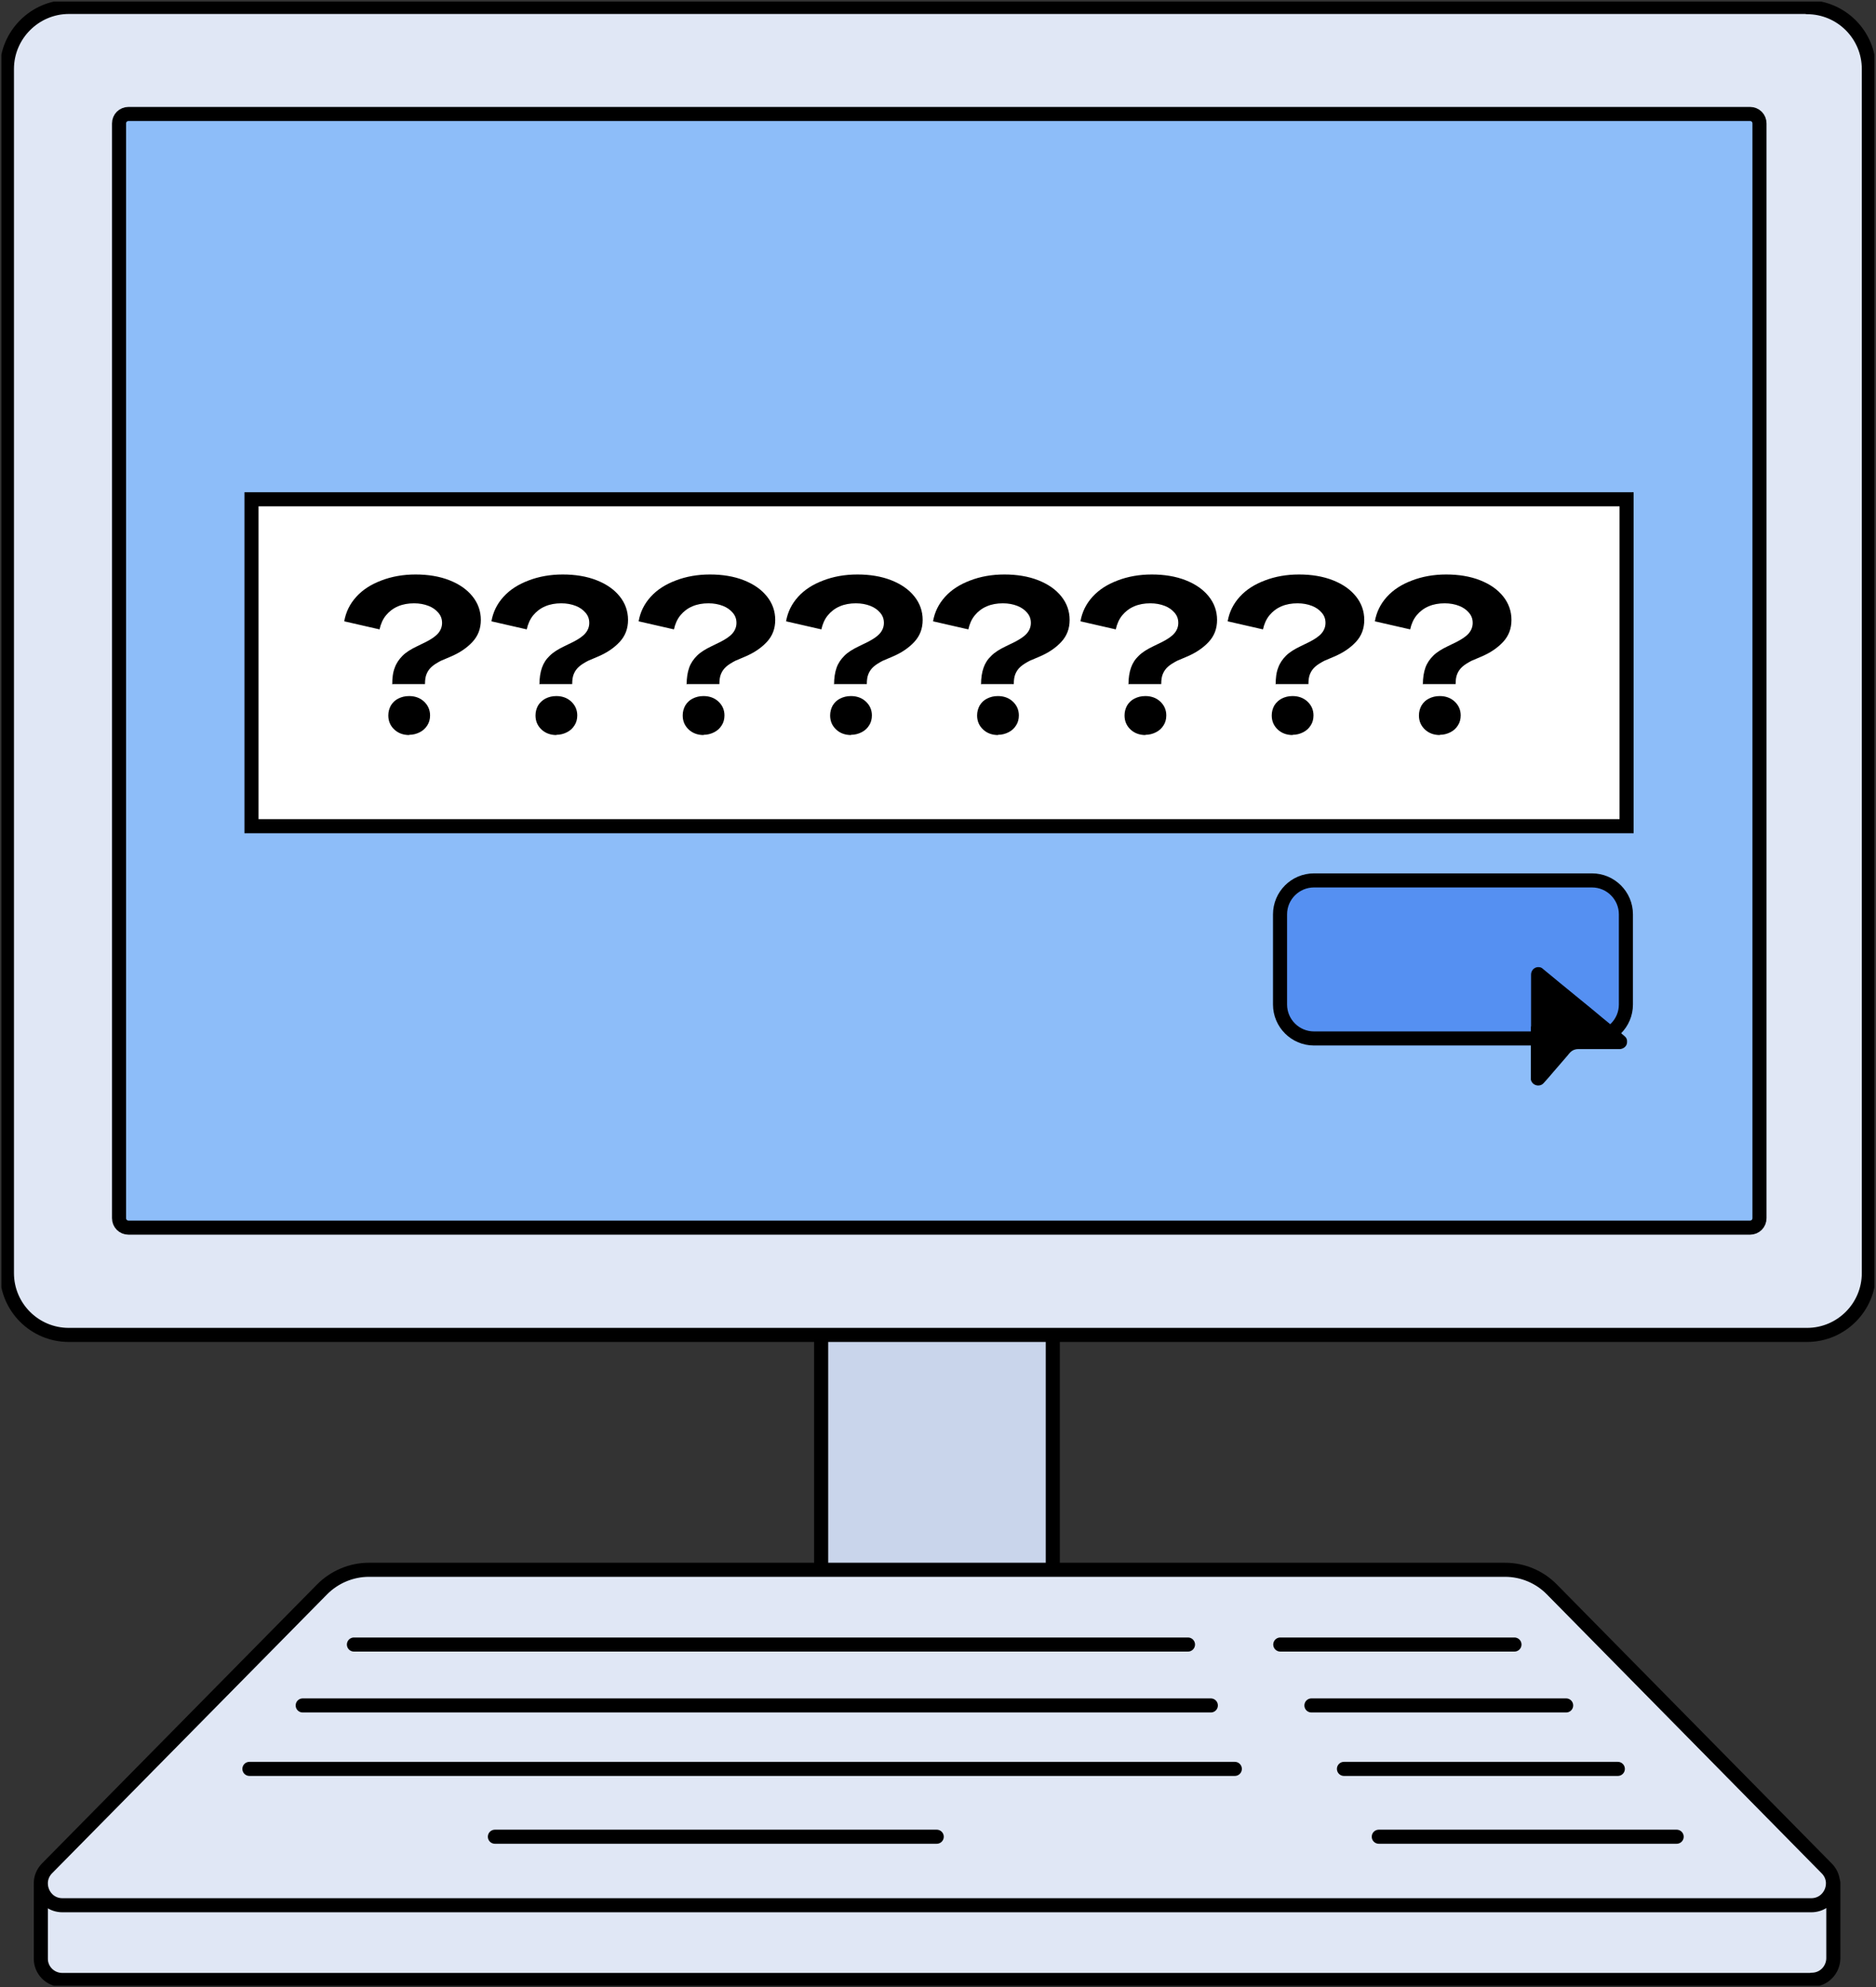 <?xml version="1.0" encoding="UTF-8"?>
<svg id="Layer_2" xmlns="http://www.w3.org/2000/svg" xmlns:xlink="http://www.w3.org/1999/xlink" viewBox="0 0 81.31 86.13">
  <rect x="0" y="0" width="81.31" height="86.13" fill="#333333" stroke="none"/>
  <defs>
    <style>
      .cls-1, .cls-2 {
        fill: none;
      }

      .cls-3 {
        fill: #c9d5eb;
      }

      .cls-3, .cls-4, .cls-5, .cls-6, .cls-2, .cls-7 {
        stroke: #000;
        stroke-width: .61px;
      }

      .cls-3, .cls-4, .cls-5, .cls-2, .cls-7 {
        stroke-linecap: round;
        stroke-linejoin: round;
      }

      .cls-4 {
        fill: #e0e7f5;
      }

      .cls-5 {
        fill: #5590f2;
      }

      .cls-6 {
        fill: #fff;
        stroke-miterlimit: 10;
      }

      .cls-7 {
        fill: #8dbdf9;
      }

      .cls-8 {
        clip-path: url(#clippath);
      }
    </style>
    <clipPath id="clippath">
      <rect class="cls-1" x=".06" y=".07" width="81.18" height="86"/>
    </clipPath>
  </defs>
  <g id="Layer_1-2" data-name="Layer_1">
    <g class="cls-8">
      <g>
        <path class="cls-3" d="M45.63,53.33h-10.04v20.58h10.04v-20.58Z"/>
        <path class="cls-4" d="M78.32.3H2.99C1.51.3.3,1.51.3,2.99v52.19c0,1.48,1.2,2.68,2.68,2.68h75.34c1.48,0,2.68-1.2,2.68-2.68V2.99c0-1.48-1.2-2.68-2.68-2.68Z"/>
        <path class="cls-7" d="M75.85,4.94H5.57c-.23,0-.41.18-.41.41v47.45c0,.23.18.41.41.41h70.28c.23,0,.41-.18.41-.41V5.35c0-.23-.18-.41-.41-.41Z"/>
        <path class="cls-4" d="M78.51,85.82H2.71c-.55,0-.94-.44-.94-.91v-3.18c.54-.55,13.46-10.46,14.23-10.46h49.24c.77,0,13.68,9.79,14.22,10.33v1.99c0,.29,0,1.06,0,1.3-.01.48-.39.92-.94.92Z"/>
        <path class="cls-4" d="M78.51,82.58H2.71c-.84,0-1.25-1.01-.67-1.6l11.91-12.08c.54-.55,1.28-.86,2.04-.86h49.24c.77,0,1.5.31,2.03.85l11.91,12.09c.59.59.17,1.6-.67,1.6h0Z"/>
        <path class="cls-2" d="M10.81,76.67h42.71"/>
        <path class="cls-2" d="M21.45,79.61h19.15"/>
        <path class="cls-2" d="M13.12,73.92h39.36"/>
        <path class="cls-2" d="M15.34,71.28h36.15"/>
        <path class="cls-2" d="M58.25,76.67h11.87"/>
        <path class="cls-2" d="M59.76,79.61h12.91"/>
        <path class="cls-2" d="M56.84,73.92h11.04"/>
        <path class="cls-2" d="M55.49,71.28h10.15"/>
        <path class="cls-6" d="M70.51,21.64H10.9v14.17h59.6v-14.17Z"/>
        <path class="cls-5" d="M69,38.16h-12.05c-.81,0-1.47.66-1.47,1.47v3.91c0,.81.66,1.47,1.47,1.47h12.05c.81,0,1.47-.66,1.47-1.47v-3.91c0-.81-.66-1.47-1.47-1.47Z"/>
        <path d="M66.36,44.5v-2.26c0-.19.16-.34.34-.32.07,0,.13.03.18.08.25.2.49.41.74.61.29.24.59.48.88.72.32.26.65.53.97.8.31.26.63.51.93.77.09.07.13.16.12.27,0,.16-.13.28-.29.3h-1.83c-.13,0-.25.05-.34.14-.04.04-.08.09-.11.13-.21.24-.42.49-.63.73-.13.16-.27.31-.41.47-.06.07-.14.11-.24.11-.15,0-.29-.1-.32-.26,0-.03,0-.05,0-.08v-2.23h0Z"/>
        <path d="M17,29.68c0-.3.03-.54.11-.74.07-.2.19-.37.34-.52.15-.15.36-.28.63-.41l.39-.19c.23-.12.41-.24.52-.37.11-.13.17-.28.17-.45s-.05-.31-.16-.44c-.11-.13-.25-.23-.43-.3-.18-.07-.39-.11-.62-.11-.26,0-.49.04-.7.13-.21.09-.38.22-.52.39-.14.17-.23.38-.28.61l-1.53-.35c.07-.4.24-.75.52-1.06.28-.31.64-.54,1.09-.71.44-.17.94-.26,1.48-.26s1.04.08,1.47.25c.43.17.76.4,1,.7.24.3.36.64.36,1.02s-.12.69-.36.95c-.24.26-.56.48-.97.65l-.4.17c-.17.09-.3.17-.4.26-.1.09-.17.19-.22.31-.05.12-.07.26-.07.44h-1.43ZM17.74,31.86c-.26,0-.48-.08-.65-.24-.17-.16-.26-.36-.26-.61,0-.16.04-.3.11-.43.08-.13.18-.23.32-.3.14-.07.29-.11.47-.11.26,0,.48.08.65.24.17.16.26.36.26.6,0,.16-.04.31-.12.43-.08.13-.19.23-.33.3-.14.07-.29.11-.46.11h0Z"/>
        <path d="M23.38,29.68c0-.3.04-.54.11-.74.07-.2.18-.37.34-.52.15-.15.36-.28.63-.41l.39-.19c.23-.12.41-.24.52-.37.11-.13.17-.28.17-.45s-.05-.31-.16-.44c-.11-.13-.25-.23-.43-.3-.18-.07-.39-.11-.62-.11-.26,0-.49.04-.7.13-.21.09-.38.22-.52.39-.14.17-.23.38-.28.61l-1.53-.35c.07-.4.24-.75.52-1.06s.64-.54,1.09-.71c.44-.17.94-.26,1.48-.26s1.04.08,1.47.25c.43.17.76.4,1,.7.24.3.36.64.36,1.02s-.12.69-.36.95c-.24.26-.56.48-.97.65l-.4.17c-.17.09-.3.17-.4.26-.1.09-.17.19-.22.31-.05.12-.07.26-.07.44h-1.43ZM24.12,31.86c-.26,0-.48-.08-.65-.24-.17-.16-.26-.36-.26-.61,0-.16.04-.3.11-.43.08-.13.19-.23.32-.3.14-.07.29-.11.47-.11.26,0,.48.08.65.24s.26.36.26.6c0,.16-.04.31-.12.43-.08.13-.19.23-.33.3-.14.07-.29.11-.46.11h0Z"/>
        <path d="M29.76,29.68c0-.3.04-.54.11-.74.07-.2.19-.37.34-.52.15-.15.36-.28.63-.41l.39-.19c.23-.12.41-.24.52-.37.11-.13.17-.28.17-.45s-.05-.31-.16-.44c-.11-.13-.25-.23-.43-.3-.18-.07-.39-.11-.62-.11-.26,0-.49.04-.7.13-.21.09-.38.22-.52.39-.14.17-.23.38-.28.61l-1.53-.35c.07-.4.24-.75.52-1.06.28-.31.64-.54,1.09-.71.44-.17.94-.26,1.48-.26s1.04.08,1.47.25c.43.17.76.4,1,.7.24.3.36.64.36,1.02s-.12.69-.36.95c-.24.26-.56.48-.97.65l-.4.17c-.17.09-.3.17-.4.26-.1.09-.17.19-.22.31-.05.12-.07.26-.07.44h-1.43ZM30.5,31.86c-.26,0-.48-.08-.65-.24-.17-.16-.26-.36-.26-.61,0-.16.04-.3.11-.43.08-.13.18-.23.32-.3.14-.07.29-.11.47-.11.26,0,.48.08.65.24.17.16.26.36.26.6,0,.16-.04.31-.12.43-.08.13-.19.23-.33.3-.14.07-.29.11-.46.11h0Z"/>
        <path d="M36.15,29.68c0-.3.04-.54.11-.74.07-.2.19-.37.34-.52.15-.15.36-.28.63-.41l.39-.19c.23-.12.41-.24.52-.37.11-.13.17-.28.17-.45s-.05-.31-.16-.44c-.11-.13-.25-.23-.43-.3-.18-.07-.39-.11-.62-.11-.26,0-.49.04-.7.13-.21.09-.38.22-.52.39-.14.17-.23.38-.28.61l-1.53-.35c.07-.4.24-.75.52-1.06.28-.31.64-.54,1.09-.71.44-.17.94-.26,1.48-.26s1.04.08,1.47.25c.43.17.76.4,1,.7.24.3.36.64.36,1.02s-.12.69-.36.95c-.24.26-.56.48-.97.65l-.4.17c-.17.09-.3.17-.4.26-.1.09-.17.19-.22.31-.05.12-.07.26-.07.44h-1.43ZM36.89,31.86c-.26,0-.48-.08-.65-.24-.17-.16-.26-.36-.26-.61,0-.16.04-.3.11-.43.08-.13.18-.23.32-.3.14-.07.29-.11.47-.11.26,0,.48.08.65.24.17.16.26.36.26.6,0,.16-.04.31-.12.43-.08.13-.19.23-.33.3s-.29.11-.46.11h0Z"/>
        <path d="M42.52,29.68c0-.3.04-.54.11-.74.07-.2.18-.37.34-.52.15-.15.36-.28.63-.41l.39-.19c.23-.12.41-.24.52-.37.11-.13.17-.28.17-.45s-.05-.31-.16-.44c-.11-.13-.25-.23-.43-.3-.18-.07-.39-.11-.62-.11-.26,0-.49.04-.7.13-.21.09-.38.22-.52.39-.14.17-.23.38-.28.61l-1.53-.35c.07-.4.24-.75.52-1.06.28-.31.64-.54,1.09-.71.44-.17.94-.26,1.48-.26s1.04.08,1.47.25c.43.17.76.4,1,.7.24.3.36.64.36,1.02s-.12.69-.36.95c-.24.26-.56.48-.97.65l-.4.17c-.17.09-.3.17-.4.26-.1.09-.17.19-.22.31-.05.12-.07.26-.07.44h-1.43ZM43.26,31.86c-.26,0-.48-.08-.65-.24-.17-.16-.26-.36-.26-.61,0-.16.04-.3.11-.43.08-.13.18-.23.32-.3.14-.07.29-.11.47-.11.26,0,.48.08.65.24.17.16.26.36.26.6,0,.16-.04.31-.12.43-.08.13-.19.23-.33.3s-.29.11-.46.11h0Z"/>
        <path d="M48.91,29.68c0-.3.04-.54.11-.74.07-.2.18-.37.34-.52.15-.15.36-.28.63-.41l.39-.19c.23-.12.41-.24.52-.37.11-.13.17-.28.17-.45s-.05-.31-.16-.44c-.11-.13-.25-.23-.43-.3-.18-.07-.39-.11-.62-.11-.26,0-.49.04-.7.13-.21.09-.38.22-.52.39-.14.17-.23.38-.28.61l-1.53-.35c.07-.4.24-.75.52-1.06.28-.31.64-.54,1.09-.71.44-.17.94-.26,1.48-.26s1.04.08,1.47.25c.43.17.76.4,1,.7.24.3.36.64.36,1.02s-.12.69-.36.95c-.24.26-.56.48-.97.65l-.4.17c-.17.09-.3.17-.4.26-.1.09-.17.19-.22.31-.05.12-.07.26-.07.44h-1.43ZM49.65,31.86c-.26,0-.48-.08-.65-.24-.17-.16-.26-.36-.26-.61,0-.16.04-.3.11-.43.08-.13.18-.23.32-.3.14-.07.29-.11.47-.11.26,0,.48.08.65.24.17.16.26.36.26.6,0,.16-.04.31-.12.43-.08.13-.19.23-.33.3s-.29.11-.46.11h0Z"/>
        <path d="M55.29,29.68c0-.3.03-.54.11-.74.07-.2.19-.37.34-.52.15-.15.36-.28.63-.41l.39-.19c.23-.12.41-.24.52-.37.11-.13.17-.28.17-.45s-.05-.31-.16-.44c-.11-.13-.25-.23-.43-.3-.18-.07-.39-.11-.62-.11-.26,0-.49.04-.7.13-.21.09-.38.22-.52.39-.14.17-.23.38-.28.61l-1.53-.35c.07-.4.24-.75.52-1.06.28-.31.64-.54,1.09-.71.44-.17.94-.26,1.48-.26s1.04.08,1.47.25c.43.17.76.4,1,.7.24.3.36.64.36,1.02s-.12.69-.36.95c-.24.26-.56.48-.97.65l-.4.17c-.17.09-.3.17-.4.26-.1.09-.17.19-.22.31-.05.12-.07.26-.07.44h-1.43ZM56.03,31.86c-.26,0-.48-.08-.65-.24-.17-.16-.26-.36-.26-.61,0-.16.04-.3.11-.43.08-.13.19-.23.32-.3.14-.07.29-.11.47-.11.26,0,.48.08.65.24.17.16.26.36.26.6,0,.16-.04.31-.12.43-.08.13-.19.23-.33.3-.14.07-.29.11-.46.11h0Z"/>
        <path d="M61.67,29.68c0-.3.04-.54.11-.74.07-.2.19-.37.34-.52.15-.15.36-.28.63-.41l.39-.19c.23-.12.41-.24.52-.37.11-.13.17-.28.17-.45s-.05-.31-.16-.44c-.11-.13-.25-.23-.43-.3-.18-.07-.39-.11-.62-.11-.26,0-.49.04-.7.13-.21.09-.38.22-.52.39-.14.17-.23.38-.28.61l-1.53-.35c.07-.4.24-.75.52-1.06.28-.31.64-.54,1.09-.71.44-.17.94-.26,1.48-.26s1.04.08,1.47.25c.43.17.76.4,1,.7.24.3.36.64.36,1.02s-.12.69-.36.95c-.24.26-.56.48-.97.65l-.4.17c-.17.09-.3.17-.4.26-.1.09-.17.19-.22.31-.05.12-.07.26-.07.44h-1.43ZM62.41,31.86c-.26,0-.48-.08-.65-.24-.17-.16-.26-.36-.26-.61,0-.16.04-.3.11-.43.08-.13.18-.23.32-.3.14-.07.29-.11.47-.11.26,0,.48.08.65.24.17.16.26.36.26.6,0,.16-.04.31-.12.43-.08.13-.19.23-.33.3-.14.07-.29.11-.46.11h0Z"/>
      </g>
    </g>
  </g>
</svg>